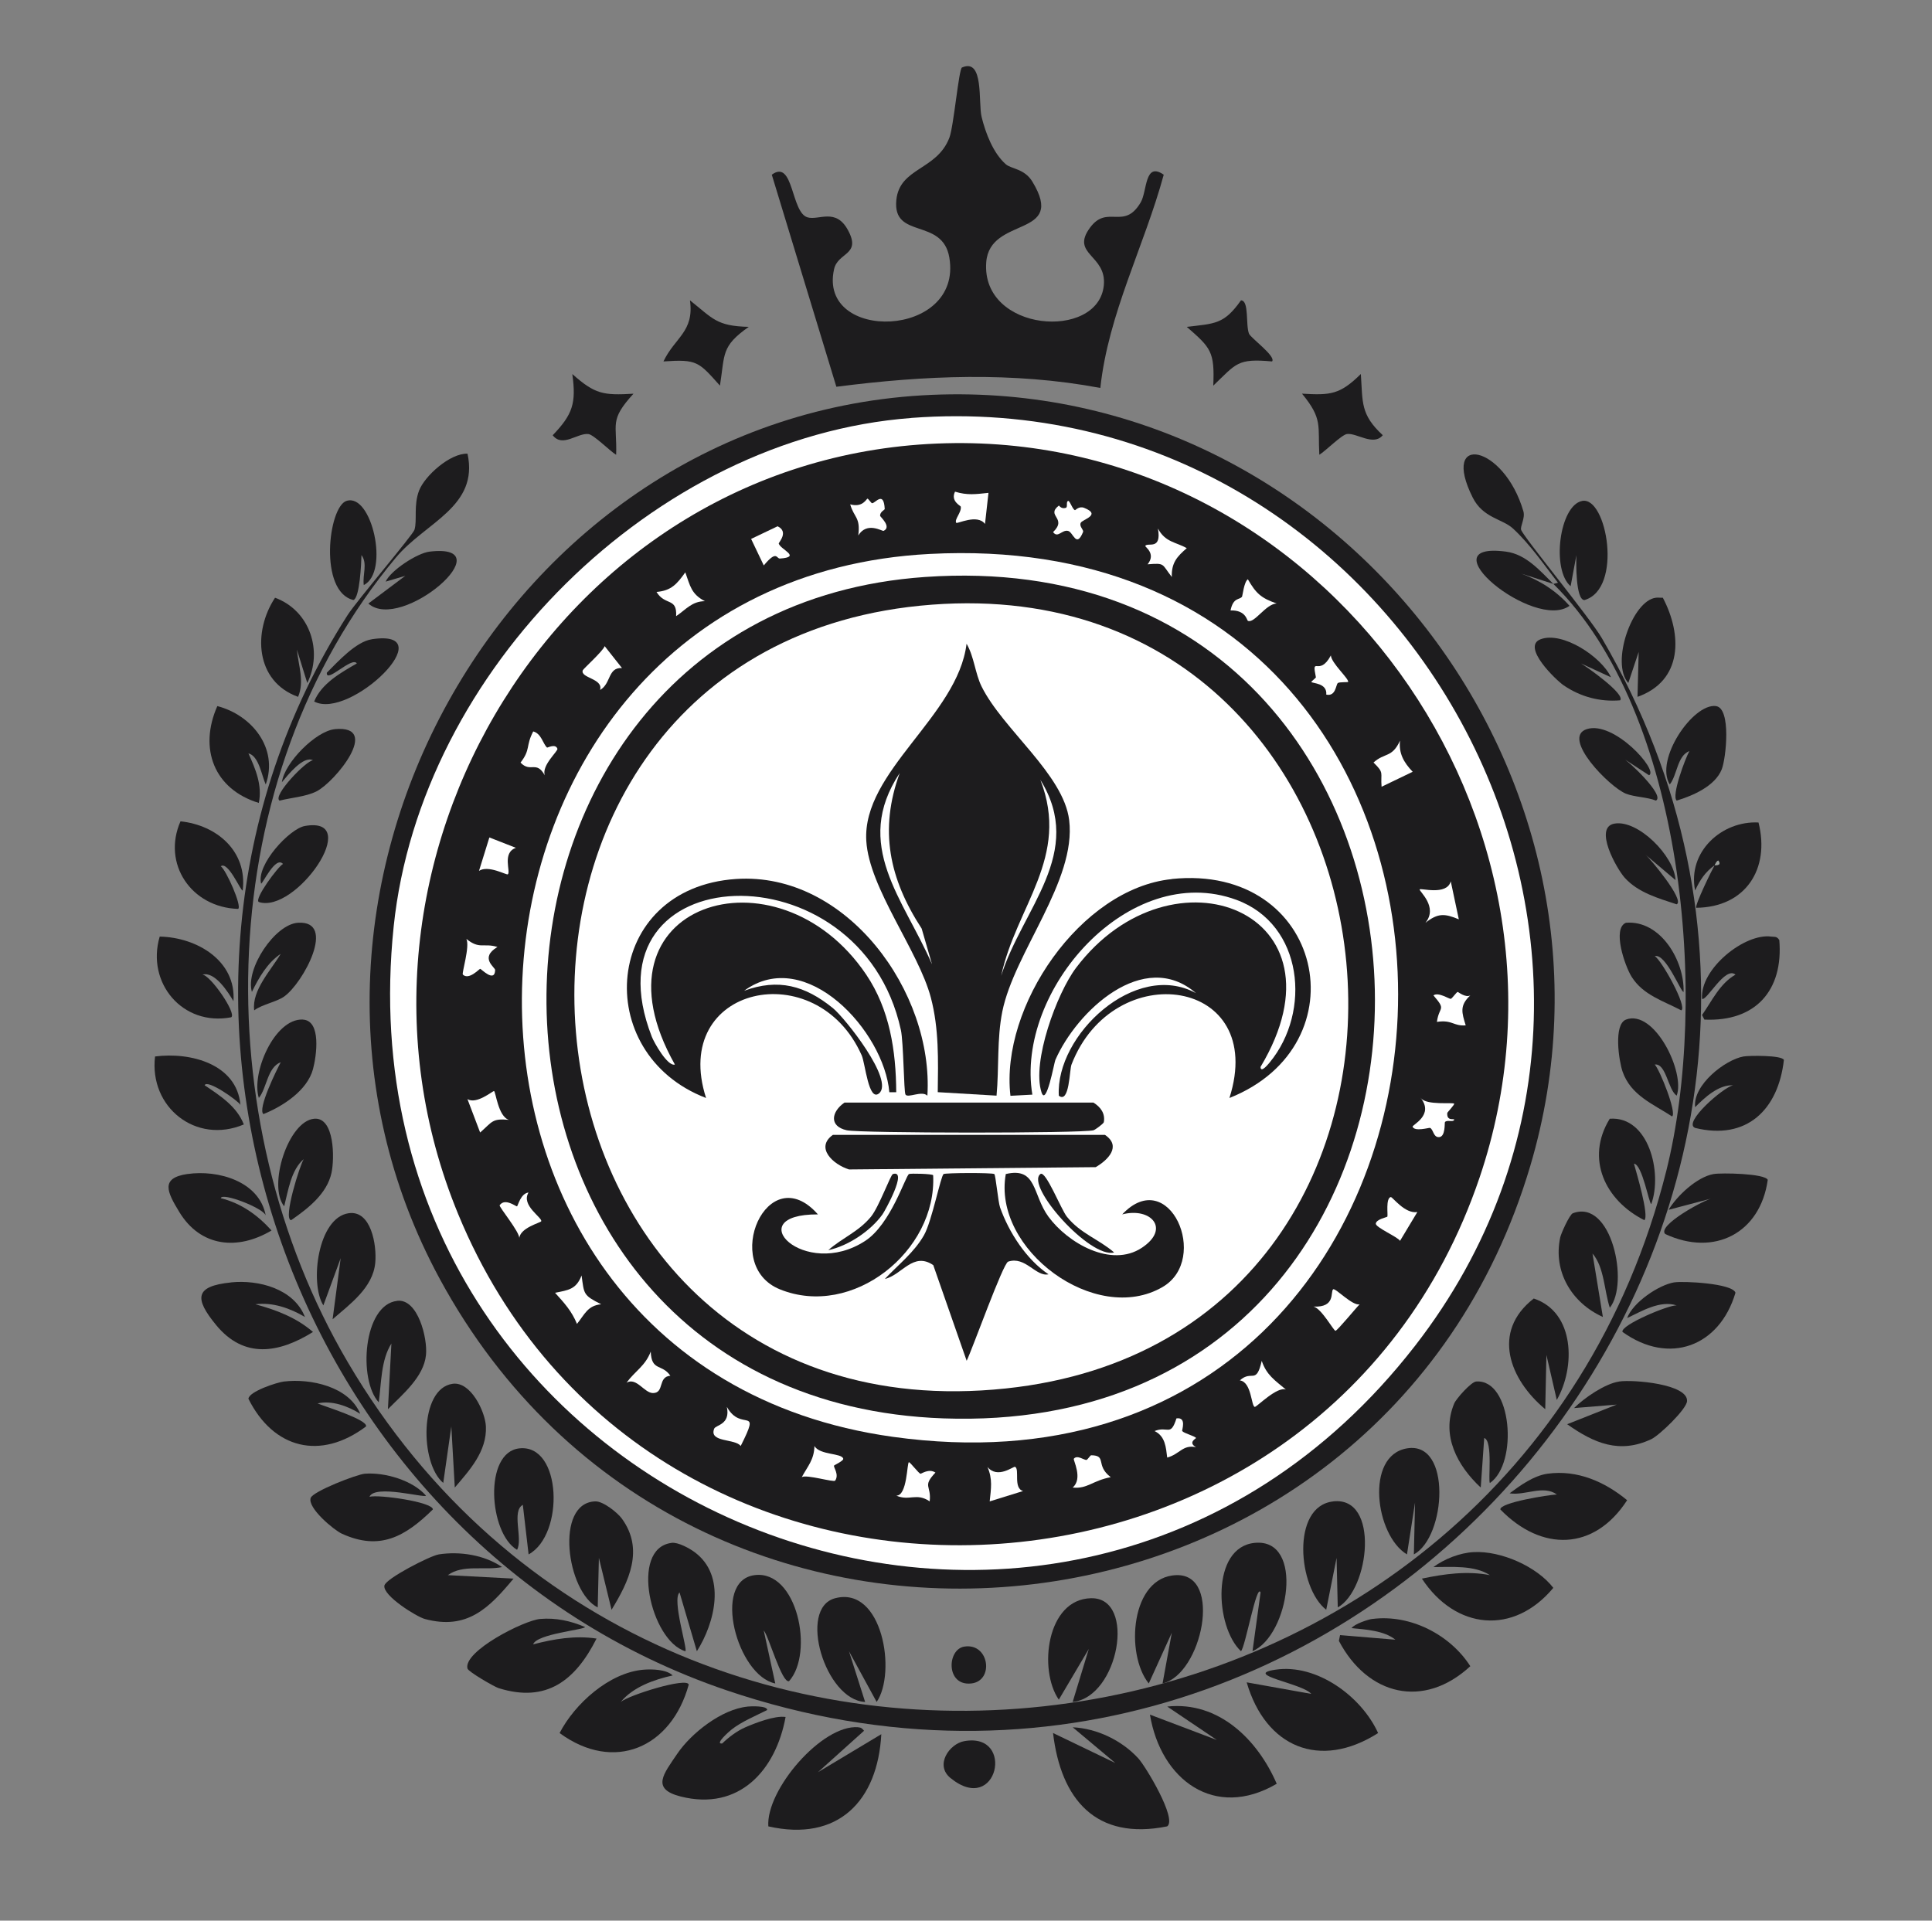 <svg viewBox="0 0 361.47 359.38" xmlns="http://www.w3.org/2000/svg" id="a"><rect x="0" y="0" width="361.47" height="359.38" fill="#808080" stroke="none"/><defs><style>.c{fill:#fff;}.d{fill:none;}.e{fill:#9da29e;}.f{fill:#1d1c1e;}</style></defs><g id="b"><path d="M290.63,109.26l.86-.22c-2.68-3.45-5.2-7.17-8.41-10.14-1.98-1.83-5.62-1.95-7.55-5.82-6.1-12.21,5.86-9.89,9.49,2.59.37,1.26-.61,2.8-.43,3.45.33,1.22,12.84,16.41,15.1,20.27,62.89,107.63-44.37,237.38-163.69,196.91-81.08-27.5-117.43-128.51-70.96-201.22,1.72-2.68,12.22-14.99,12.51-15.96.53-1.8-.2-4.57.86-7.33s5.81-7.01,9.06-6.9c2.15,9.95-7.87,12.83-13.37,19.41-34.54,41.33-35.82,104.95-9.06,150.54,60.04,102.28,217.73,79.87,246.73-35.8,8-31.93,3.45-85.57-21.14-109.78Z" class="f"></path><path d="M179.99,12.63c4.16-1.84,3,6.57,3.67,9.27.75,3.04,2.16,6.75,4.53,8.84,1,.88,3.49.81,4.96,3.24,6.47,10.65-7.98,6.35-8.63,15.1-.97,13.08,20.98,14.69,22,4.31.56-5.72-6.28-5.75-2.59-10.78,3.26-4.44,6.35.59,9.49-4.74,1.24-2.1.69-7.7,4.31-5.18-3.65,13.4-10.38,26.02-11.86,39.9-16.39-3.07-32.95-2.34-49.39-.22l-12.08-39.68c4.11-3.03,3.56,7.08,6.69,7.98,2.12.61,5.27-1.82,7.55,2.37,2.58,4.73-1.87,4.11-2.59,7.33-3.07,13.75,24.11,13.03,21.57-2.16-1.27-7.57-10.66-3.34-9.92-10.78.61-6.11,7.56-5.52,9.92-11.65.82-2.12,1.76-12.89,2.37-13.16Z" class="f"></path><path d="M200.69,323.2c4.53.2,9.21,2.46,12.29,5.82,1.35,1.47,7.33,11.38,5.39,12.72-13.33,2.69-19.89-5.04-21.35-17.47l11.65,5.61-7.98-6.69Z" class="f"></path><path d="M218.38,319.32c9.65-1.04,16.94,6.22,20.49,14.45-11.63,6.8-21.7-.74-23.72-12.94l12.51,4.74-9.27-6.25Z" class="f"></path><path d="M139.87,319.32c.62-.06,3.71-.19,3.67.65-2.11,1.06-4.85,2.2-6.69,3.67-.42.33-3.22,2.78-1.73,2.59,1.21-1.17,2.78-2.35,4.31-3.02,1.81-.79,5.56-2.25,7.55-1.94-1.82,9.96-8.68,17.65-19.63,14.88-5.62-1.42-3.17-4.24-.65-7.98,2.63-3.89,8.35-8.37,13.16-8.84Z" class="f"></path><path d="M160.58,323.2c.59.05.72.23,1.08.65l-8.63,7.76,11.86-7.12c-.67,12.48-8.08,20.21-21.14,17.25-.47-6.83,10.06-19.1,16.82-18.55Z" class="f"></path><path d="M238.65,312.42c7.74-1.15,16.1,5.03,19.19,11.86-10.93,6.95-21.07,2.62-24.59-9.49l12.08,2.16c-1.58-1.96-12.92-3.6-6.69-4.53Z" class="f"></path><path d="M120.46,312.42c1.46-.12,4.26-.07,5.39,1.08-3.47.77-7.4,2.15-9.71,4.96,1.43-1.25,12.47-4.71,12.72-3.24-3.25,11.81-13.97,16.52-24.16,9.06,2.79-5.43,9.28-11.34,15.74-11.86Z" class="f"></path><path d="M256.76,302.93c7.07-.91,14.56,2.93,18.33,8.84-8.74,8.08-19.23,5.46-24.59-4.74l.22-1.08,10.35.86c-2.06-1.69-5.55-1.92-8.2-2.16.52-.79,3.11-1.63,3.88-1.73Z" class="f"></path><path d="M101.05,302.93c2.91-.26,5.74.36,8.41,1.51-.08.51-9.04,1.27-9.71,3.24,3.85-1,7.89-1.7,11.86-1.08-3.92,7.78-9.32,12.1-18.33,9.27-.78-.24-5.68-3.07-5.82-3.67-.8-3.22,10.54-9,13.59-9.27Z" class="f"></path><path d="M275.74,290.42c5.09-.27,11.81,2.7,14.88,6.69-7.44,8.93-18.3,7.83-24.59-1.73,4.2-.88,8.46-1.48,12.72-.65-2.9-1.9-7.21-1.5-10.57-1.51,2.06-1.53,4.98-2.67,7.55-2.8Z" class="f"></path><path d="M82.07,290.85c3.94-.61,8.56.09,11.86,2.37-3.21.68-7.31-.56-10.14,1.51l12.29.65c-4.58,5.51-8.68,9.69-16.61,7.55-1.51-.41-7.9-4.36-7.55-6.25.24-1.31,8.58-5.58,10.14-5.82Z" class="f"></path><path d="M289.55,275.75c5.55-.76,10.68,1.49,14.88,4.96-6.17,9.53-16.03,9.65-23.72,1.73-.13-1.29,9.05-2.74,10.57-2.8-2.55-1.84-5.92.25-8.84-.22,2.04-1.51,4.53-3.31,7.12-3.67Z" class="f"></path><path d="M68.27,275.75c3.75-.28,8.92,1.23,11.43,4.1-.15.52-9.59-2.16-10.57.22,1.69-.47,11.87.97,11.86,2.37-5.16,5.05-9.9,7.8-17.04,4.53-1.47-.67-6.47-4.83-5.82-6.69.43-1.23,8.65-4.42,10.14-4.53Z" class="f"></path><path d="M220.1,294.73c8.7-.26,4.79,18.54-2.59,20.27l1.73-9.49-4.31,9.49c-4.45-5.51-3.38-20.02,5.18-20.27Z" class="f"></path><path d="M141.16,294.73c8.02-1.05,11.19,14.56,6.47,19.84-1.36.44-3.8-8.46-4.74-9.49l2.16,9.92c-7.13-1.43-11.91-19.22-3.88-20.27Z" class="f"></path><path d="M302.92,258.5c2.64-.4,12.92.47,12.72,3.67-.09,1.52-5.2,6.42-6.69,7.12-5.93,2.78-10.67.79-15.74-2.8l9.27-3.67-7.98.65c1.89-1.89,5.79-4.57,8.41-4.96Z" class="f"></path><path d="M53.17,258.5c4.89-.59,12.1.91,14.23,6.04-2.29-1.43-5.32-2.56-7.98-1.94,1.12.5,9.48,3.05,9.06,4.31-8.51,6.4-17.32,4.19-22-5.18.11-1.37,5.36-3.08,6.69-3.24Z" class="f"></path><path d="M204.14,299.05c8.54-.17,5.16,18.55-3.45,19.41l3.02-9.92-5.61,9.49c-3.84-5.54-2.3-18.81,6.04-18.98Z" class="f"></path><path d="M313.27,239.95c1.62-.27,10.88.17,11.43,1.94-2.98,10.08-12.42,13.6-21.14,7.33-.42-1.28,8.74-5.1,10.14-4.96-3.13-1.02-6.61,1.12-9.27,2.37,1.09-2.95,5.91-6.21,8.84-6.69Z" class="f"></path><path d="M234.77,288.69c9.34-.89,6.41,17.35-.43,20.27l1.51-11c-.74-1.8-2.86,10.28-3.67,11-4.85-4.52-5.67-19.48,2.59-20.27Z" class="f"></path><path d="M125.64,288.69c1.22-.16,3.36,1.02,4.31,1.73,6,4.42,3.82,13.22.43,18.55l-3.24-11c-1.46,1.32,1.59,10.78,1.08,11-6.46-1.97-10.47-19.26-2.59-20.27Z" class="f"></path><path d="M156.26,299.05c8.83-2.33,11.52,13.9,7.76,19.41l-5.18-9.49,3.02,9.49c-7.49-.36-12.63-17.55-5.61-19.41Z" class="f"></path><path d="M43.25,239.95c5.11-.52,11.73,1.17,13.8,6.47-2.75-1.62-6.03-2.8-9.27-2.37,3.9,1.05,7.66,2.48,10.78,5.18-6.37,3.97-12.89,5.07-18.12-1.29-4.11-5-4.01-7.29,2.8-7.98Z" class="f"></path><path d="M320.6,219.68c1.44-.25,9.56-.12,10.14,1.08-1.39,9.97-9.99,14.44-19.19,10.14-1.57-1.62,7.5-6.5,8.84-6.69l-8.2,2.16c1.57-2.63,5.31-6.14,8.41-6.69Z" class="f"></path><path d="M111.4,280.93c1.45-.04,4.15,2.11,4.96,3.24,4.18,5.78,1.31,11.74-1.94,17.04l-2.37-9.71-.22,9.27c-5.79-2.85-8.11-19.64-.43-19.84Z" class="f"></path><path d="M35.05,219.68c5.73-.84,13.47,1.34,14.67,7.76-.42-1.39-8.23-4.4-8.41-3.24,3.8.94,6.9,3.16,9.49,6.04-6.31,3.76-13.26,3.12-17.25-3.45-2.31-3.79-3.57-6.37,1.51-7.12Z" class="f"></path><path d="M249.43,280.93c8.73-.99,6.82,16.49.86,19.84l-.22-9.27-1.94,9.71c-5.29-4.1-6.6-19.38,1.29-20.27Z" class="f"></path><path d="M326.21,197.68c1.02-.18,7.18-.26,7.55.65-1.05,9.33-6.98,15.09-16.61,12.72-2.38-.94,5.27-7.62,7.12-7.98-2.75-.12-5.33,2.29-7.12,4.1-.45-4.16,5.61-8.88,9.06-9.49Z" class="f"></path><path d="M263.24,271.01c8.41-1.41,7.32,16.59,1.29,19.84l.22-9.71-1.51,9.71c-5.94-3.54-7.88-18.52,0-19.84Z" class="f"></path><path d="M29.02,197.68c6.6-.86,15.3,1.4,15.96,9.06-.38-.76-6.25-4.88-6.69-3.67,2.87,1.93,6.02,3.95,7.33,7.33-8.96,3.78-17.75-3.22-16.61-12.72Z" class="f"></path><path d="M97.17,271.01c7.96-.86,8.47,16.18,1.73,19.84l-1.08-9.27c-2.16,1.15.05,6.39-1.08,8.41-5.28-3.08-6.29-18.25.43-18.98Z" class="f"></path><path d="M286.96,242.97c7.73,2.57,7.81,12.86,4.31,18.98l-1.94-8.41-.22,10.14c-6.67-5.53-10.13-14.5-2.16-20.7Z" class="f"></path><path d="M74.31,243.4c3.88-.44,5.71,7.01,5.39,10.14-.41,4.12-4.43,7.41-7.12,10.14l.65-12.29c-1.97,3.12-1.87,7.4-2.37,11-3.86-4.18-2.92-18.25,3.45-18.98Z" class="f"></path><path d="M29.88,175.25c6.97.13,14.33,4.54,13.8,12.08-.98-1.65-3.48-5.64-5.82-4.96,1.48.03,6.51,7.33,5.39,7.98-9.12,1.73-15.92-6.48-13.37-15.1Z" class="f"></path><path d="M276.18,258.5c6.7-.5,7.91,15.3,2.59,18.98-.42-.11.61-7.89-1.08-8.41l-.65,9.27c-4.33-4.02-7.48-9.74-4.96-15.74.37-.88,3.16-4.03,4.1-4.1Z" class="f"></path><path d="M294.29,227.01c7.25-2.71,10.55,13.15,6.9,17.69-1.05-3.17-1.03-7.63-3.24-10.14l1.94,11.86c-5.84-2.63-9.34-8.5-7.98-14.88.15-.72,1.75-4.3,2.37-4.53Z" class="f"></path><path d="M331.39,175.25c.67.09,1.03-.1,1.51.65.79,9.44-4.47,15.32-14.02,14.88l-.43-.86c1.86-2.64,3.29-5.86,6.25-7.55-1.93-1.66-5.38,4.97-6.25,4.53-.44-5.6,7.98-12.34,12.94-11.65Z" class="f"></path><path d="M84.66,258.93c3.4-.5,6.13,5.21,6.25,7.98.21,4.65-3.07,8.21-5.82,11.43l-.65-11.43-1.51,10.57c-4.38-3.68-4.49-17.64,1.73-18.55Z" class="f"></path><path d="M65.25,227.01c4.16-.59,5.27,5.92,4.96,9.27-.43,4.67-4.74,7.75-7.98,10.57l1.51-11.43-3.24,8.84c-2.6-4.15-1.02-16.44,4.74-17.25Z" class="f"></path><path d="M33.76,153.68c6.8.71,12.55,5.59,11.65,12.94-.34.2-2.73-5.56-4.1-4.53.98.66,4.02,7.5,3.24,7.98-8.79-.28-14.26-8.47-10.78-16.39Z" class="f"></path><path d="M320.82,161.88s1.44.17.65-.86c-.34.12-.6.83-.65.86-1.79,1.29-2.77,2.79-3.67,4.74-1.47-7.22,4.99-13.08,11.86-12.72,2.19,8.69-2.42,15.86-11.65,15.96-.27-.52,2.89-7.01,3.45-7.98Z" class="f"></path><path d="M301.19,209.33c7.28-.52,9.88,10.12,7.76,15.96-.42,0-1.67-7.4-3.24-7.55.41,1.51,2.9,9.82,1.94,10.57-7.32-3.68-11.08-11.49-6.47-18.98Z" class="f"></path><path d="M40.66,132.12c6.42,1.66,11.47,7.85,9.06,14.67-.75-1.63-1.28-5.36-3.24-5.82,1.31,2.87,2.64,6,1.94,9.27-8.4-2.57-11.26-10.2-7.76-18.12Z" class="f"></path><path d="M321.04,132.12c2.9.35,1.91,9.81,1.08,11.86-1.26,3.11-5.33,4.88-8.41,5.82-1.06-.84,1.64-7.99,2.37-9.27-2.29.9-2.26,4.46-3.67,6.25-2.87-4.61,4.32-15.19,8.63-14.67Z" class="f"></path><path d="M58.78,209.33c3.82-.34,3.83,7.44,3.24,10.14-.86,3.93-4.42,6.67-7.55,8.84-1.58-.14,1.69-10.48,2.37-11.43-2.39,2.01-2.93,5.95-3.67,8.84-3.11-3.88.78-15.96,5.61-16.39Z" class="f"></path><path d="M309.82,111.84c.42-.05.87.03,1.29,0,3.63,6.9,3.77,15.53-4.74,18.55l.22-8.41-1.94,5.82c-3.35-3.76.74-15.46,5.18-15.96Z" class="f"></path><path d="M304.21,190.78c5.31-2.01,11.12,9.86,9.49,14.23-1.62-1.06-1.95-6.09-4.1-5.82,1,1.1,4.17,9.1,3.24,9.71-3.57-2.34-7.73-3.94-9.27-8.41-.68-1.98-1.72-8.81.65-9.71Z" class="f"></path><path d="M51.45,111.84c6.56,2.41,8.99,9.99,6.04,15.96l-1.94-6.25c.27,2.97,1.45,5.93.22,8.84-8.01-2.88-8.5-12.19-4.31-18.55Z" class="f"></path><path d="M56.62,190.78c3.56.13,2.59,6.87,1.94,9.27-1.08,4.01-5.65,6.96-9.27,8.41-1.17-.91,2.49-8.3,3.24-9.71-2.52.98-2.58,4.81-4.1,6.69-1.47-4.58,2.89-14.86,8.2-14.67Z" class="f"></path><path d="M296.02,93.73c4.6-.9,7.68,16.45.43,18.55-1.68.02-1.57-7.26-1.51-8.41l-1.08,5.82c-3.62-3.05-2.12-15.12,2.16-15.96Z" class="f"></path><path d="M64.82,93.73c4.73-1.57,8.11,13.36,3.24,15.74-.26-1.9.76-4.02-.43-5.61-.03,1.41-.31,8.04-1.51,8.41-6.51-1.53-4.72-17.41-1.29-18.55Z" class="f"></path><path d="M55.76,172.66c7.31-.45.95,11.3-2.59,13.8-1.45,1.03-4.12,1.47-5.61,2.59-.48-3.75,3.15-7.52,4.96-10.57-2.47,1.64-4.1,4.46-5.39,7.12-1.26-4.31,4.3-12.68,8.63-12.94Z" class="f"></path><path d="M304.21,172.66c6.51-.52,10.97,7.17,10.78,12.94-.47.14-3.34-7.3-5.39-6.69,1.28.74,6.14,9.5,4.96,10.14-3.36-1.77-7.12-2.85-9.27-6.25-1.29-2.04-3.7-9.08-1.08-10.14Z" class="f"></path><path d="M302.06,154.11c4.37-.78,11.17,6,11.43,10.57l-5.61-4.74c.75.59,7.4,8.5,5.82,9.27-3.44-1.14-7.2-2.18-9.71-4.96-1.54-1.71-5.87-9.44-1.94-10.14Z" class="f"></path><path d="M57.05,154.55c11.07-1.94-1.71,16.48-8.63,14.23-.93-.53,3.59-6.64,4.53-7.12-1.4-1.59-3.83,3.79-4.1,3.67-.93-3.54,5.33-10.28,8.2-10.78Z" class="f"></path><path d="M254.61,70c.37,5.3-.11,7.54,4.1,11.43-1.72,2.11-4.85-.45-6.69-.22-1.01.13-4.05,3.22-5.18,3.88-.3-5.46.69-6.66-3.24-11.43,5.36.32,7.09.17,11-3.67Z" class="f"></path><path d="M129.09,56.2c4.3,3.4,4.93,4.82,11,4.96-5.21,3.66-4.45,5.09-5.39,11-4.01-4.49-4.27-4.96-10.57-4.53,2.14-4.51,5.78-5.54,4.96-11.43Z" class="f"></path><path d="M62.66,136.43c8.78-.8,0,9.91-3.45,11.65-1.98,1-4.75,1.17-6.9,1.73-1.41-.88,4.98-7.5,6.25-7.55-1.81-.94-4.78,2.86-5.82,4.1.49-3.66,6.39-9.6,9.92-9.92Z" class="f"></path><path d="M107.09,70c4.23,3.76,5.78,4,11.43,3.67-4.59,5.03-3.04,5.59-3.24,11.43-1.13-.67-4.17-3.75-5.18-3.88-2.03-.26-4.86,2.6-6.69.22,3.74-3.9,4.42-5.99,3.67-11.43Z" class="f"></path><path d="M296.88,136.43c5.09-1.64,13.5,7.78,11.65,8.63l-4.96-3.24c.95.39,8.03,7.05,6.25,7.98-1.68-.67-3.98-.65-5.61-1.29-3.07-1.22-12.18-10.51-7.33-12.08Z" class="f"></path><path d="M232.18,56.2c1.57,0,.84,4.63,1.51,6.25.34.81,5.1,4.23,4.31,5.18-6.52-.59-6.65.37-11,4.53.27-6.37-.45-7.07-4.96-11,5.26-.63,6.96-.45,10.14-4.96Z" class="f"></path><path d="M288.25,119.61c4.06-1.53,11.36,3.25,13.16,7.12l-5.61-2.59c.91.52,8.33,5.7,7.33,6.9-3.79.32-7.44-.66-10.57-2.8-1.42-.97-7.98-7.25-4.31-8.63Z" class="f"></path><path d="M69.56,119.61c13.64-2.06-4.12,15.23-10.78,11.65,1.39-3.4,4.99-5.39,7.98-7.12-.86-1.41-5.8,3.86-5.61,1.73,2.05-2.04,5.44-5.81,8.41-6.25Z" class="f"></path><path d="M290.63,109.26l-6.04-1.94c3.47,1.25,6.59,3.24,9.06,6.04-6.63,4.77-27.15-12.17-11.86-10.14,3.76.5,6.41,3.65,8.84,6.04Z" class="f"></path><path d="M80.35,103.22c14.25-1.71-5.3,15.21-11.43,9.71l6.9-5.18-3.67,1.08c1.02-2.18,5.96-5.34,8.2-5.61Z" class="f"></path><path d="M180.42,325.79c9.56-1.7,6.25,14.11-2.59,6.9-2.98-2.43-.2-6.41,2.59-6.9Z" class="f"></path><path d="M180.42,308.1c4.68-.73,5.63,6.44,1.29,6.9-4.77.51-4.54-6.39-1.29-6.9Z" class="f"></path><path d="M320.82,161.88s.3-.74.65-.86c.8,1.03-.62.82-.65.86Z" class="e"></path><path d="M174.38,73.88c75.7-3.22,133.49,71.59,111.93,144.28-27.99,94.37-157.01,107.85-204.03,21.14-38.35-70.72,11.84-162,92.09-165.42Z" class="f"></path><path d="M170.5,78.2c91.62-6.93,151.08,100.41,94.25,173.62-66.44,85.58-202.49,30.62-191.09-78.5,5-47.83,48.66-91.47,96.84-95.11Z" class="c"></path><path d="M176.97,82.94c70.63-1.78,122.47,70.52,99.86,137.38-29.77,88-155.54,93.01-191.09,6.9-27.15-65.77,19.28-142.47,91.23-144.28Z" class="f"></path><path d="M271.43,164.9l1.51,7.12c-2.68-1.12-3.92-1.18-6.25.65,2.44-2.97-1.22-5.92-1.08-6.25.13-.31,5.09,1.22,5.82-1.51Z" class="c"></path><path d="M216.65,98.9c1.37,2.59,3.38,2.52,5.39,3.67-1.85,1.6-2.88,2.75-2.8,5.39-1.94-2.47-1.19-2.63-4.53-2.37,1.65-2.03-.55-3.27-.43-3.45.47-.71,3.09.91,2.37-3.24Z" class="c"></path><path d="M236.06,254.62c.9,2.68,2.47,3.65,4.53,5.39-1.63-.66-5.48,3.28-5.82,3.24-.69-.1-.58-4.66-2.8-4.96,2.26-2.05,3.05.93,4.1-3.67Z" class="c"></path><path d="M178.69,92c2.29.71,3.88.47,6.25.22l-.65,5.82c-1.44-1.95-5.24.06-5.39-.22-.37-.66,1.02-1.93.86-3.02-.02-.17-1.96-1.01-1.08-2.8Z" class="c"></path><path d="M249.43,241.25c.39-.32,3.64,3.17,4.96,2.8-.65.63-4.19,4.96-4.53,4.96s-2.59-4.16-4.1-4.53c4.19.19,3.11-2.78,3.67-3.24Z" class="c"></path><path d="M265.82,205.44c.98,1.45,6.13.77,6.25,1.08.08.2-1.29,1.62-1.29,1.73-.14,1.69,1.44.92,1.29,1.29-.19.49-1.38-.07-1.73.43-.09.12.14,2.71-1.08,2.8-1.12.09-1.07-1.51-1.73-1.73-.15-.05-2.88.75-3.24-.22-.12-.32,4.08-2.17,1.51-5.39Z" class="c"></path><path d="M162.3,93.3c.14-.02.71.86.86.86.63,0,2.18-2.41,2.37,1.08,0,.18-.92.52-.86,1.29.01.17,2.22,2.06.65,2.8-.25.12-3.1-1.8-4.74.86.44-3.45-.8-3.3-1.51-5.82,2.36.66,3.04-1.05,3.24-1.08Z" class="c"></path><path d="M199.83,93.73c.32-.12.81,1.57,1.29,1.73.08.03.76-.82,1.73-.43,3.31,1.33-.37,2.17-.65,2.8-.32.72.61,1.3.43,1.73-1.27,3.08-1.83.01-2.8-.22-1.14-.27-1.93,1.44-2.8.22,2.75-2.66-1.43-3,1.08-4.96.05-.04.41.69,1.29.43.43-.13,0-1.13.43-1.29Z" class="c"></path><path d="M233.47,108.39c1.53,2.66,2.5,3.53,5.39,4.53-2.03.07-4.19,3.81-5.39,3.24-.19-.09-.38-2.03-3.24-1.94.51-2.53,1.73-1.93,2.16-2.59.09-.14.36-2.76,1.08-3.24Z" class="c"></path><path d="M260.22,223.99c.3-.06,2.63,3.19,4.96,2.8l-3.24,5.39c-.43-.75-4.64-2.52-4.53-3.24.12-.82,2.09-1.17,2.16-1.29.14-.28-.35-3.46.65-3.67Z" class="c"></path><path d="M91.56,156.7l4.96,1.94c-2.64.94-.91,4.48-1.51,4.96-.23.18-3.64-1.79-5.39-.65l1.94-6.25Z" class="c"></path><path d="M128.22,107.1c.9,2.5,1.1,4.06,3.67,5.39-2.46.01-3.58,1.6-5.39,2.8.2-3.54-2.06-1.89-3.67-4.53,2.77-.23,3.83-1.49,5.39-3.67Z" class="c"></path><path d="M108.81,238.66c.49,3.52.27,3.67,3.67,5.39-2.55.23-3.09,1.9-4.53,3.67-.98-2.4-2.36-3.9-4.1-5.82,2.52-.51,3.95-.63,4.96-3.24Z" class="c"></path><path d="M98.89,223.13c-1.48,2.4,2.63,4.72,2.37,5.39-.1.26-4.06,1.24-4.1,3.24.16-1.18-3.87-5.96-3.67-6.25.98-1.41,3.06.27,3.24.22.16-.05.68-2.45,2.16-2.59Z" class="c"></path><path d="M87.25,175.68c2.51,2.02,3.17.71,5.82,1.51-3.42,2.04-.42,3.81-.43,4.31-.07,2.47-2.62-.23-2.8-.22s-2.11,2.17-3.24,1.08c-.25-.24,1.36-5.28.65-6.69Z" class="c"></path><path d="M92.42,204.15c.32,0,.77,4.79,2.8,5.39-3.21-.3-3.11.39-5.39,2.37l-2.37-6.25c1.69,1.04,4.68-1.51,4.96-1.51Z" class="c"></path><path d="M261.94,138.59c-.26,2.35.68,4.06,2.37,5.82l-5.82,2.8c-.23-2.72.57-2.51-1.51-4.53,2.08-1.89,3.48-.84,4.96-4.1Z" class="c"></path><path d="M145.48,98.47c2.18,1.05.16,3.05.22,3.24.32,1.12,4.31,2.52.22,2.8-.66.05-.54-1.69-3.02,1.29l-2.37-4.96,4.96-2.37Z" class="c"></path><path d="M152.38,270.58c1.04,1.73,5.14,1.28,5.39,2.37.09.39-1.7,1.19-1.73,1.29-.1.37.99,1.65.22,2.8-.26.38-5.31-1.19-6.25-.65,1.13-2.09,2.3-3.23,2.37-5.82Z" class="c"></path><path d="M170.06,273.6c.24,0,1.82,2.09,2.16,2.16.16.03,1.56-1.04,2.8-.22-2.52,2.65-.73,2.38-1.08,5.39-2.49-1.69-3.8,0-6.25-1.08,2.08.08,1.99-6.25,2.37-6.25Z" class="c"></path><path d="M99.76,136.86c1.55.41,1.81,2.32,2.59,3.02.07.07,1.58-.8,1.94.22.16.44-2.97,3.07-2.37,4.96-1.59-2.84-2.66-.4-4.53-2.37,1.93-2.48.93-3.07,2.37-5.82Z" class="c"></path><path d="M121.75,252.89c.14,3.76,2.1,2.23,3.67,4.53-2.38.19-1.07,3.23-3.24,3.24-1.65,0-3.09-3.01-4.96-1.94,1.63-2.22,3.5-3.11,4.53-5.82Z" class="c"></path><path d="M204.14,272.3c3.03.03.73,1.86,3.67,4.1-3.45.66-4.35,2.23-7.12,1.94,1.98-1.68.04-5.17.22-5.39.63-.79,1.94.3,2.37.22.21-.04.7-.86.86-.86Z" class="c"></path><path d="M113.13,120.9l3.24,4.1c-2.68-.14-2.02,2.93-4.1,4.1.64-2.15-3.72-2.21-3.24-3.67.1-.29,3.82-3.62,4.1-4.53Z" class="c"></path><path d="M272.72,185.6c.12,0,1.46,1.14,2.37.65-2.05,1.91-1.59,3.23-.86,5.61-2.36.17-2.5-1.09-5.39-.65.41-3.02,1.84-2.07-.65-4.96.93-.67,2.88.67,3.24.65.21-.02,1.1-1.29,1.29-1.29Z" class="c"></path><path d="M184.73,274.46c1.88,2.35,4.89-.13,5.18,0,.92.43-.39,4.02,1.51,4.53l-6.25,1.94c.24-2.38.58-4.18-.43-6.47Z" class="c"></path><path d="M220.1,265.4c1.99-.29.98,2.25,1.08,2.37.34.42,2.35.93,2.59,1.29.07.1-1.6.82,0,1.73-2.51-.52-3.05,1.32-5.39,1.94-.24-1.88-.34-3.99-2.37-4.96,2.5-1.01,2.98,1.14,4.1-2.37Z" class="c"></path><path d="M135.99,263.24c2.71,4.88,6.52-.48,2.59,7.33-1-1.42-5.98-.62-4.96-3.24.28-.72,3.09-.72,2.37-4.1Z" class="c"></path><path d="M249,122.63c.09,1.45,3.32,4.28,3.24,4.96-.01.1-1.68-.01-1.94.22-.37.31-.37,2.56-2.16,2.16.2-2.2-2.6-2.07-2.8-2.37-.04-.06.88-.78.86-.86-.86-4.27.59.04,2.8-4.1Z" class="c"></path><path d="M173.95,103.65c121.92-6.36,113.84,182-6.9,165.2-97.17-13.52-89.96-160.16,6.9-165.2Z" class="c"></path><path d="M173.08,107.96c109.89-7.64,113.35,161.31,3.45,157.44-98.7-3.47-98.24-150.85-3.45-157.44Z" class="f"></path><path d="M174.38,113.14c94.46-7.11,107.65,136.77,13.8,146.66-99.46,10.48-110.41-139.38-13.8-146.66Z" class="c"></path><path d="M137.71,164.47c20.72-1.39,37.01,21.19,35.8,40.55-1.03-1.03-3.65.52-4.1-.22-.31-.52-.36-9.79-.86-12.08-7.58-34.8-59.76-32.5-46.59,1.29.39,1,2.93,5.59,4.31,5.18-17-30.11,19.15-41.53,35.8-16.82,4.39,6.52,5.57,14.25,5.61,22h-1.29c-.95-11.34-15.58-27.47-27.17-18.98,6.41-2.36,11.41-.97,16.61,3.24,2.21,1.79,11.58,13.55,8.63,15.96-1.96,1.6-2.57-5.61-3.24-7.12-8.39-18.95-35.88-13.09-29.12,7.98-21.73-8.33-19.29-39.3,5.61-40.98Z" class="f"></path><path d="M219.24,164.47c28.37-2.92,35.82,31.03,10.78,40.98,7.19-22.48-21.68-26.6-29.55-6.25-.38.99-.37,7.38-2.37,5.82-.63-11.32,14.32-25.39,25.66-19.19-9.79-8.47-22.34,3.42-26.31,12.51-.22.5-1.69,8.81-2.59,6.04-1.84-5.67,2.86-18.52,6.47-23.29,17.95-23.73,51.85-10.43,34.51,18.55.03,1.32,1.65-.78,1.73-.86,7.81-9.48,6.28-25.81-6.25-30.41-20.05-7.36-41.42,16.92-38.17,36.45l-4.1.22c-1.94-16.67,13.1-38.79,30.19-40.55Z" class="f"></path><path d="M176.54,219.68c.42-.23,9.1-.27,9.49,0,.26.18.71,5.22,1.08,6.25,1.64,4.63,4.89,9.71,9.06,12.51-2.37.52-4.32-3.46-7.55-2.37-.96.32-6.67,16.32-7.76,18.55l-6.25-17.9c-3.78-2.57-5.86,1.86-9.06,2.59,2.5-2.66,5.49-4.96,7.33-8.2,1.47-2.58,3.14-11.15,3.67-11.43Z" class="f"></path><path d="M170.06,219.68c.28-.15,4.34-.05,4.53.22.7,14.19-15.07,26.87-28.68,21.35-11.1-4.5-2.29-24.71,7.12-14.02-14.8-.06-2.55,12.38,8.84,4.96,4.81-3.13,7.53-12.15,8.2-12.51Z" class="f"></path><path d="M188.18,219.68c5.87-1.38,4.96,3.86,7.98,7.98,3.6,4.91,11.72,9.63,17.47,5.82,5.44-3.6,1.65-7.64-3.67-6.25,8.77-9.31,16.51,8.38,7.55,13.59-12.52,7.28-31.87-7.03-29.33-21.14Z" class="f"></path><path d="M155.83,212.35h50.9c3.16,2.13.55,4.72-1.73,6.04l-46.15.43c-3-.93-6.38-4.08-3.02-6.47Z" class="f"></path><path d="M157.99,206.31h46.59c1.37.85,2.23,2.06,1.94,3.67-.09.3-1.63,1.43-1.94,1.51-2.23.59-43.63.56-46.15,0-3.42-.76-2.83-3.54-.43-5.18Z" class="f"></path><path d="M194.65,219.68c.99-.76,3.86,6.61,4.96,7.98,2.52,3.15,5.95,4.2,8.84,6.69-4.47,1.22-16.65-12.46-13.8-14.67Z" class="f"></path><path d="M167.05,219.68c2.87-.88-1.51,6.94-1.94,7.55-2.2,3.08-6.43,5.91-10.14,6.69,2.63-2.32,5.63-3.41,7.98-6.25,1.49-1.81,3.67-7.85,4.1-7.98Z" class="f"></path><path d="M180.85,120.47c1.41,2.4,1.59,5.53,2.8,7.98,3.98,8.03,15.35,16.44,16.39,25.02,1.38,11.36-10.27,24.7-12.51,35.8-1.03,5.13-.6,10.56-1.08,15.74l-11-.65c.08-5.99.24-11.87-1.29-17.69-2.33-8.8-11.55-20.44-12.08-29.33-.78-13.01,17.11-23.36,18.76-36.88Z" class="f"></path><path d="M168.34,144.63c-3.9,10.67-1.97,19.81,4.1,29.12l1.94,6.69c-5.27-12.19-14.97-22.33-6.04-35.8Z" class="c"></path><path d="M194.65,145.92c8.47,13.66-3.4,24.1-7.33,36.66,2.77-13,12.96-22.18,7.33-36.66Z" class="c"></path></g><rect height="359.38" width="361.47" class="d"></rect></svg>